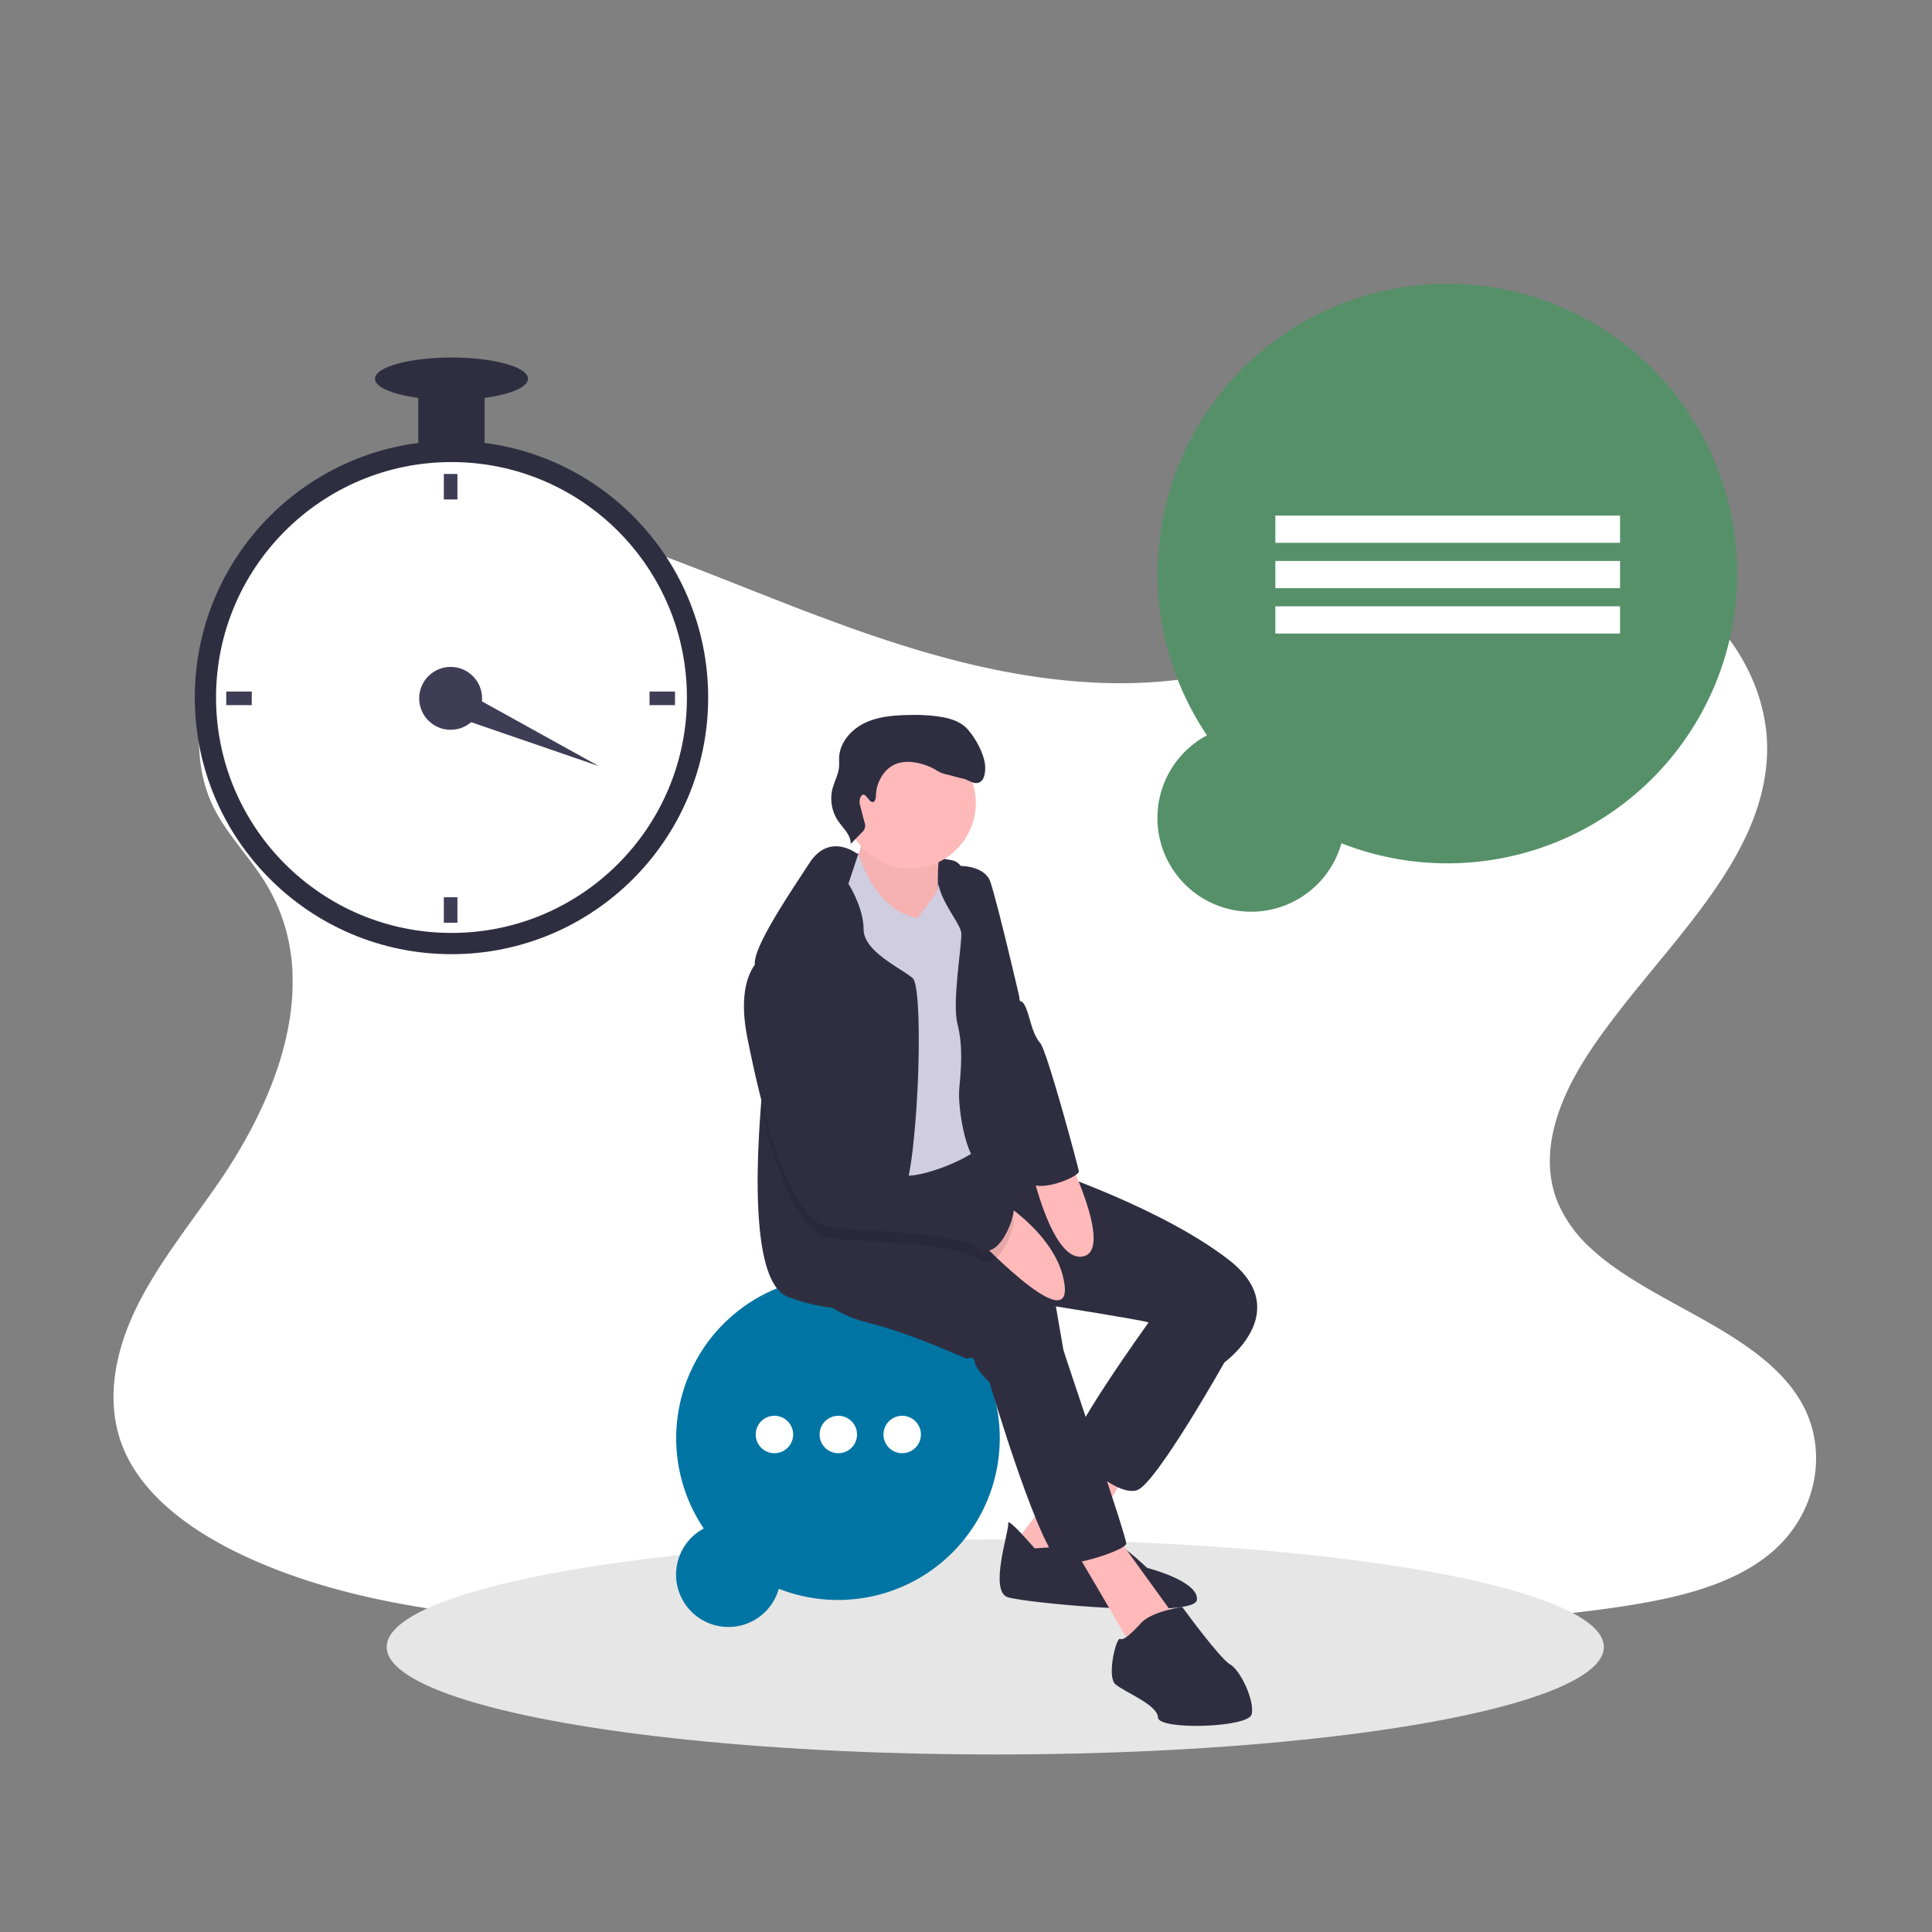 <svg xmlns="http://www.w3.org/2000/svg" xmlns:xlink="http://www.w3.org/1999/xlink" width="800" height="800" viewBox="0 0 800 800">
  <rect x="0" y="0" width="800" height="800" fill="#808080" stroke="none"/>
  <defs>
    <clipPath id="clip-_127">
      <rect width="800" height="800"/>
    </clipPath>
  </defs>
  <g id="_127" data-name="127" clip-path="url(#clip-_127)">
    <g id="Component_1_138" data-name="Component 1 – 138" transform="translate(47.023 205)">
      <path id="Path_168" data-name="Path 168" d="M798.2,560.6c-7.681,6.368-16.954,10.907-26.968,14.266q-2.186.747-4.434,1.4c-3.868,1.152-7.828,2.151-11.822,3.024-1.969.44-3.952.845-5.935,1.222-3.373.649-6.759,1.229-10.125,1.76-12.492,1.962-25.068,3.415-37.707,4.518q-5.845.517-11.7.929l-1.557.112-2.793.189-1.718.112c-2.612.175-5.223.328-7.828.475-10.439.587-20.893,1.013-31.346,1.4-7.681.265-15.285.489-22.924.7l-15.537.454-4.015.119-1.76.049q-6.9.209-13.812.4l-1.3.035-4.05.119-7.681.209-2.29.063-2.095.056c-48.761,1.313-97.557,2.269-146.289,1.857q-5.852-.042-11.7-.126c-36.185-.468-72.328-1.732-108.408-4.19-12.681-.866-25.445-1.913-38.14-3.359q-5.866-.663-11.7-1.445c-31.185-4.19-61.6-11.256-88.849-24.44-20.522-9.951-39.467-24.1-47.413-42.937-8.023-19.007-3.778-40.354,5.384-58.984s22.945-35.326,34.83-52.832c4.085-6.026,7.946-12.3,11.445-18.756.209-.391.426-.789.628-1.18q2.688-5.049,5.07-10.223h0q2.262-4.93,4.19-9.957.58-1.5,1.11-3c.042-.112.084-.223.119-.335s.091-.251.133-.377a129.277,129.277,0,0,0,5.265-19.461l.168-.922c.077-.44.154-.873.223-1.313s.133-.817.2-1.229h0a96.363,96.363,0,0,0,1.082-18.749v-.7a79.561,79.561,0,0,0-1.047-9.587h0c-.042-.272-.084-.538-.14-.8a75.079,75.079,0,0,0-3.68-13.337c-.07-.189-.147-.384-.223-.58a.784.784,0,0,0-.1-.258c-.524-1.334-1.082-2.653-1.7-3.973h0c-.1-.223-.209-.454-.314-.7h0c-.2-.426-.4-.852-.621-1.271h0q-1.473-3.01-3.282-5.942c-1.4-2.325-2.982-4.6-4.609-6.836l-.23-.314-.189-.265c-2.137-2.912-4.371-5.775-6.55-8.666-1.711-2.255-3.387-4.525-4.958-6.836l-.279-.419a69.654,69.654,0,0,1-5.083-8.749c-.293-.621-.58-1.243-.845-1.871-.475-1.1-.915-2.214-1.306-3.331-5.363-15.153-3.736-31.7-1.159-47.483,3.82-23.448,10.928-48.719,32.931-63.355,19.21-12.785,45.207-14.28,69.828-11.172,3.945.489,7.849,1.1,11.7,1.795l2.095.4c31.143,5.97,60.6,16.542,89.687,27.861,6.794,2.646,13.575,5.335,20.348,8.009Q384.373,165,392.32,168.1q9.182,3.575,18.5,6.983,5.824,2.137,11.7,4.19,9.42,3.275,18.965,6.222,6.759,2.095,13.589,3.945c21.647,5.893,43.852,9.978,66.581,10.767a203.394,203.394,0,0,0,51.54-4.776c3.945-.894,7.856-1.92,11.7-3.079a152.22,152.22,0,0,0,15.781-5.719c12.995-5.586,24.677-12.96,33.922-22.345l.077-.077c13.693-13.889,33.769-20.948,54.8-22.128a114.611,114.611,0,0,1,11.7-.063,116.1,116.1,0,0,1,42.372,9.916c33.266,15.083,54.78,47.015,53.16,78.905-2.353,46.422-47.106,82.055-73.808,122.667-1.885,2.863-3.68,5.817-5.349,8.833-.615,1.1-1.2,2.214-1.774,3.331-6.578,12.848-10.53,26.723-8.379,40.053a42.77,42.77,0,0,0,1.7,6.92c.328.985.7,1.969,1.11,2.947A54.81,54.81,0,0,0,724.093,434.6a94.977,94.977,0,0,0,8.54,6.941c24.915,18.113,61,29.537,76.943,54.284C822.913,516.348,817.983,544.174,798.2,560.6Z" transform="translate(-112.078 -122.422)" fill="#fff"/>
    </g>
    <g id="Group_309" data-name="Group 309" transform="translate(-8818.658 -4657.499)">
      <ellipse id="Ellipse_837" data-name="Ellipse 837" cx="251.998" cy="44.518" rx="251.998" ry="44.518" transform="translate(8978.784 5294.961)" fill="#e6e6e6"/>
      <path id="Path_3806" data-name="Path 3806" d="M751.706,264.456a120,120,0,1,1,55.675,44.7,38.815,38.815,0,1,1-55.675-44.7Z" transform="translate(8566.729 4697.519)" fill="#569069"/>
      <rect id="Rectangle_454" data-name="Rectangle 454" width="142.741" height="11.269" transform="translate(9489.492 4882.267) rotate(180)" fill="#fff"/>
      <rect id="Rectangle_455" data-name="Rectangle 455" width="142.741" height="11.269" transform="translate(9489.492 4901.048) rotate(180)" fill="#fff"/>
      <rect id="Rectangle_456" data-name="Rectangle 456" width="142.741" height="11.269" transform="translate(9489.492 4919.83) rotate(180)" fill="#fff"/>
      <path id="Path_3807" data-name="Path 3807" d="M498.644,685.059a66.992,66.992,0,1,1,31.083,24.957,21.67,21.67,0,1,1-31.083-24.957Z" transform="translate(8611.418 4605.358)" fill="#0075a3"/>
      <circle id="Ellipse_838" data-name="Ellipse 838" cx="7.753" cy="7.753" r="7.753" transform="translate(9131.584 5243.741)" fill="#fff"/>
      <circle id="Ellipse_839" data-name="Ellipse 839" cx="7.753" cy="7.753" r="7.753" transform="translate(9158.034 5243.741)" fill="#fff"/>
      <circle id="Ellipse_840" data-name="Ellipse 840" cx="7.753" cy="7.753" r="7.753" transform="translate(9184.483 5243.741)" fill="#fff"/>
      <path id="Path_3808" data-name="Path 3808" d="M575.911,366.381s34.591.94,40.3,3.019,8.267,16.941,8.267,16.941l-26.857,8.442-20.088-1.138-15.118,1.068L570.86,372.6Z" transform="translate(8597.64 4644.606)" fill="#2f2e41"/>
      <path id="Path_3809" data-name="Path 3809" d="M580,352.486s2.276,8.79-2.775,15.014,21.714,28.4,21.714,28.4l14.12-2.427s-3.112-27.008,1.068-33.847S580,352.486,580,352.486Z" transform="translate(8595.044 4647.151)" fill="#9f616a"/>
      <path id="Path_3810" data-name="Path 3810" d="M580,352.486s2.276,8.79-2.775,15.014,21.714,28.4,21.714,28.4l14.12-2.427s-3.112-27.008,1.068-33.847S580,352.486,580,352.486Z" transform="translate(8595.044 4647.151)" fill="#ffb9b9" opacity="0.9"/>
      <path id="Path_3811" data-name="Path 3811" d="M514.235,590.132l-31.154,41.314,21.261,12.413L533.6,595.984Z" transform="translate(8754.71 4666.501)" fill="#ffb9b9"/>
      <path id="Path_3812" data-name="Path 3812" d="M665.715,716.116s-11.472-13.33-10.961-10.357-8.163,28.181-.093,30.62,77.274,8.906,78.227,1.091-20.646-13.284-20.646-13.284-12.831-12.331-15.675-11.077S665.715,716.116,665.715,716.116Z" transform="translate(8581.377 4582.528)" fill="#2f2e41"/>
      <path id="Path_3813" data-name="Path 3813" d="M512.663,637.719l24.884,42.393,18.787-10.88-25.092-34.707Z" transform="translate(8749.292 4658.371)" fill="#ffb9b9"/>
      <path id="Path_3814" data-name="Path 3814" d="M726.478,591.277l-7.385,10.45s-35.206,48.9-31.467,52.844,19.31,18.869,27.229,15.977,36.053-52.867,36.053-52.867L743.57,588.34Z" transform="translate(8574.758 4603.955)" fill="#2f2e41"/>
      <path id="Path_3815" data-name="Path 3815" d="M549.267,567.05s7.884,14.712,27.868,19.693,40.861,15.164,41.6,15.037,2.845-1.254,3.356,1.719,5.992,8.151,5.992,8.151,22.074,75.01,30.5,75.091,25.754-5.957,26.114-8.314-25.812-78.958-26.068-80.444l-3.066-17.835s34.614,5.527,37.842,6.5,31.943,16.7,31.943,16.7,29.272-21.1,1.893-42.405-74.441-36.936-74.441-36.936l-16.883-4.749-14.714-.878-2.167-8.308-34.849,2.011-36.367,15.432Z" transform="translate(8600.312 4618.29)" fill="#2f2e41"/>
      <circle id="Ellipse_841" data-name="Ellipse 841" cx="27.145" cy="27.145" r="27.145" transform="translate(9168.426 4962.843)" fill="#ffb9b9"/>
      <path id="Path_3816" data-name="Path 3816" d="M572.077,367.257l3.265-.561s5.9,22.7,24.138,26.455c0,0,9-10.783,8.617-12.6s7.128-11.527,11.123-6.092-.975,101.159,2.381,102.878,10.555,3.542,4.761,9.893-28.808,14.9-33.905,11.948-15.513-27.937-20.018-36.344-11.716-37.006-11.716-37.006-9.208-31.316-3.542-38.411S572.077,367.257,572.077,367.257Z" transform="translate(8598.937 4644.549)" fill="#d0cde1"/>
      <path id="Path_3817" data-name="Path 3817" d="M592.882,484.364a154.858,154.858,0,0,1-3.109,19.823c-1.331,5.316-2.881,8.526-4.65,8.389-4.514-.337-6.565,6.283-7.623,13.915-1.131,8.1-1.131,17.334-1.751,20.6-.821,4.313-6.073,7.6-16.568,6.638a74.055,74.055,0,0,1-18.255-4.477c-14.17-5.152-13.751-46.932-11.38-77.935,1.45-19,3.629-33.966,3.629-33.966s-4.3-12.839-5.681-21.638a28.763,28.763,0,0,1-.41-4.86c.21-7.687,14.243-28.458,22.723-41.4s20.07-3.447,20.07-3.447l-4.03,12.164s6.246,9.638,6.292,18.811,14.954,15.793,20.307,20.234C595.809,420.006,595.726,457.254,592.882,484.364Z" transform="translate(8604.111 4645.29)" fill="#2f2e41"/>
      <path id="Path_3818" data-name="Path 3818" d="M621.683,372.081s.978,1.156,5.457.592c5.372-.677,12.758,1.182,14.474,6.311,3.147,9.405,12.018,47.665,12.018,47.665s3.693,43.74,5.353,53.4.836,18.218,2.473,23.293-16.163-9.463-22.724-7.571-10.776-22.631-9.951-31.188,1.521-17.858-.755-26.648,1.759-32.053,1.608-37.383S615.172,381.79,621.683,372.081Z" transform="translate(8587.096 4643.563)" fill="#2f2e41"/>
      <path id="Path_3819" data-name="Path 3819" d="M644.02,538.507s28.741,15.68,31.492,38S637.069,554.9,637.069,554.9Z" transform="translate(8583.967 4613.081)" fill="#ffb9b9"/>
      <path id="Path_3820" data-name="Path 3820" d="M665.664,518.559s8.807,44.392,22.526,42.033S680.527,516,680.527,516Z" transform="translate(8578.729 4617.203)" fill="#ffb9b9"/>
      <path id="Path_3821" data-name="Path 3821" d="M720.412,754.614s-7.025,8.093-8.767,6.862S705.9,777,709.509,780.205,727.03,788.67,727.181,794s37.459,4.273,38.794-1.312-4.68-18.323-8.906-20.657-19.855-23.815-19.855-23.815S724.975,750,720.412,754.614Z" transform="translate(8570.967 4574.673)" fill="#2f2e41"/>
      <path id="Path_3822" data-name="Path 3822" d="M619.389,544.484c-6.666-4.705-25.276-5.872-41.8-6.957-7.249-.465-14.1-.921-19.358-1.66-5.07-.7-9.629-5.334-13.678-12.237-6.137-10.459-11.1-26.142-14.918-41.279,1.45-19,3.629-33.966,3.629-33.966s-4.3-12.839-5.681-21.638a11.58,11.58,0,0,1,3.666-3.3c17.526-7.523,34.258,66.509,36.382,78.126.036.191.064.374.091.529,1.03,5.982,12.164,11.1,22.139,13.121,6.146,1.249,11.863,1.331,14.5-.292,6.921-4.249,28.2,12.757,29.817,13.24S628.963,551.259,619.389,544.484Z" transform="translate(8604.02 4634.253)" opacity="0.1"/>
      <path id="Path_3823" data-name="Path 3823" d="M530.157,417.868s-12.738,6.015-7.141,34.126,16.872,75.9,34.115,78.3,51.578,1.846,61.158,8.616,16.407-15.826,14.793-16.314-22.9-17.487-29.818-13.237-34.974-3.17-36.634-12.831S547.969,410.216,530.157,417.868Z" transform="translate(8605.116 4635.274)" fill="#2f2e41"/>
      <path id="Path_3824" data-name="Path 3824" d="M644.446,401.484l14,32.484s1.409-.7,3.047,4.371,2.4,9.533,5.272,12.866,15.629,50.87,16.012,53.1-17.625,9.915-21.649,3.721S644.446,401.484,644.446,401.484Z" transform="translate(8582.616 4638.177)" fill="#2f2e41"/>
      <path id="Path_3825" data-name="Path 3825" d="M583.12,332.12c1.04-.278,1.193-1.659,1.228-2.735.187-5.763,3.657-11.677,9.174-13.355a15.423,15.423,0,0,1,6.5-.358,24.625,24.625,0,0,1,8.8,2.937,13.734,13.734,0,0,0,4.476,2.027c1.076.163,5.737,1.518,6.809,1.709,2.356.419,4.546,2.528,6.807,1.743,2.163-.751,2.642-3.552,2.694-5.841.119-5.215-3.84-12.433-7.327-16.313-2.646-2.944-6.631-4.3-10.526-5.01a70.072,70.072,0,0,0-13.766-.837c-6.234.111-12.64.592-18.261,3.289s-10.342,8.065-10.612,14.294c-.056,1.3.078,2.6-.031,3.894-.266,3.157-1.943,6.008-2.729,9.078a16.61,16.61,0,0,0,2.32,13.274c2.086,3.07,5.365,5.846,5.244,9.556l4.523-4.686a3.714,3.714,0,0,0,1.1-4.538l-1.6-6.245a5.634,5.634,0,0,1-.139-3.475C579.53,326.287,581.385,332.583,583.12,332.12Z" transform="translate(8597.008 4657.49)" fill="#2f2e41"/>
      <g id="Group_308" data-name="Group 308" transform="translate(8899.317 4805.537)">
        <circle id="Ellipse_845" data-name="Ellipse 845" cx="106.289" cy="106.289" r="106.289" transform="translate(0 34.491)" fill="#2f2e41"/>
        <circle id="Ellipse_846" data-name="Ellipse 846" cx="97.49" cy="97.49" r="97.49" transform="translate(8.799 43.29)" fill="#fff"/>
        <circle id="Ellipse_847" data-name="Ellipse 847" cx="13.022" cy="13.022" r="13.022" transform="translate(92.915 128.11)" fill="#3f3d56"/>
        <rect id="Rectangle_457" data-name="Rectangle 457" width="5.631" height="10.558" transform="translate(103.122 48.217)" fill="#3f3d56"/>
        <rect id="Rectangle_458" data-name="Rectangle 458" width="5.631" height="10.558" transform="translate(103.122 223.489)" fill="#3f3d56"/>
        <rect id="Rectangle_459" data-name="Rectangle 459" width="5.631" height="10.558" transform="translate(23.581 138.316) rotate(90)" fill="#3f3d56"/>
        <rect id="Rectangle_460" data-name="Rectangle 460" width="5.631" height="10.558" transform="translate(198.852 138.316) rotate(90)" fill="#3f3d56"/>
        <path id="Path_3832" data-name="Path 3832" d="M450.924,315.5l4.812-11,60.3,33.4Z" transform="translate(-348.74 -168.712)" fill="#3f3d56"/>
        <rect id="Rectangle_461" data-name="Rectangle 461" width="27.452" height="31.676" transform="translate(92.563 8.799)" fill="#2f2e41"/>
        <ellipse id="Ellipse_848" data-name="Ellipse 848" cx="31.676" cy="8.799" rx="31.676" ry="8.799" transform="translate(74.614 0)" fill="#2f2e41"/>
      </g>
    </g>
  </g>
</svg>
